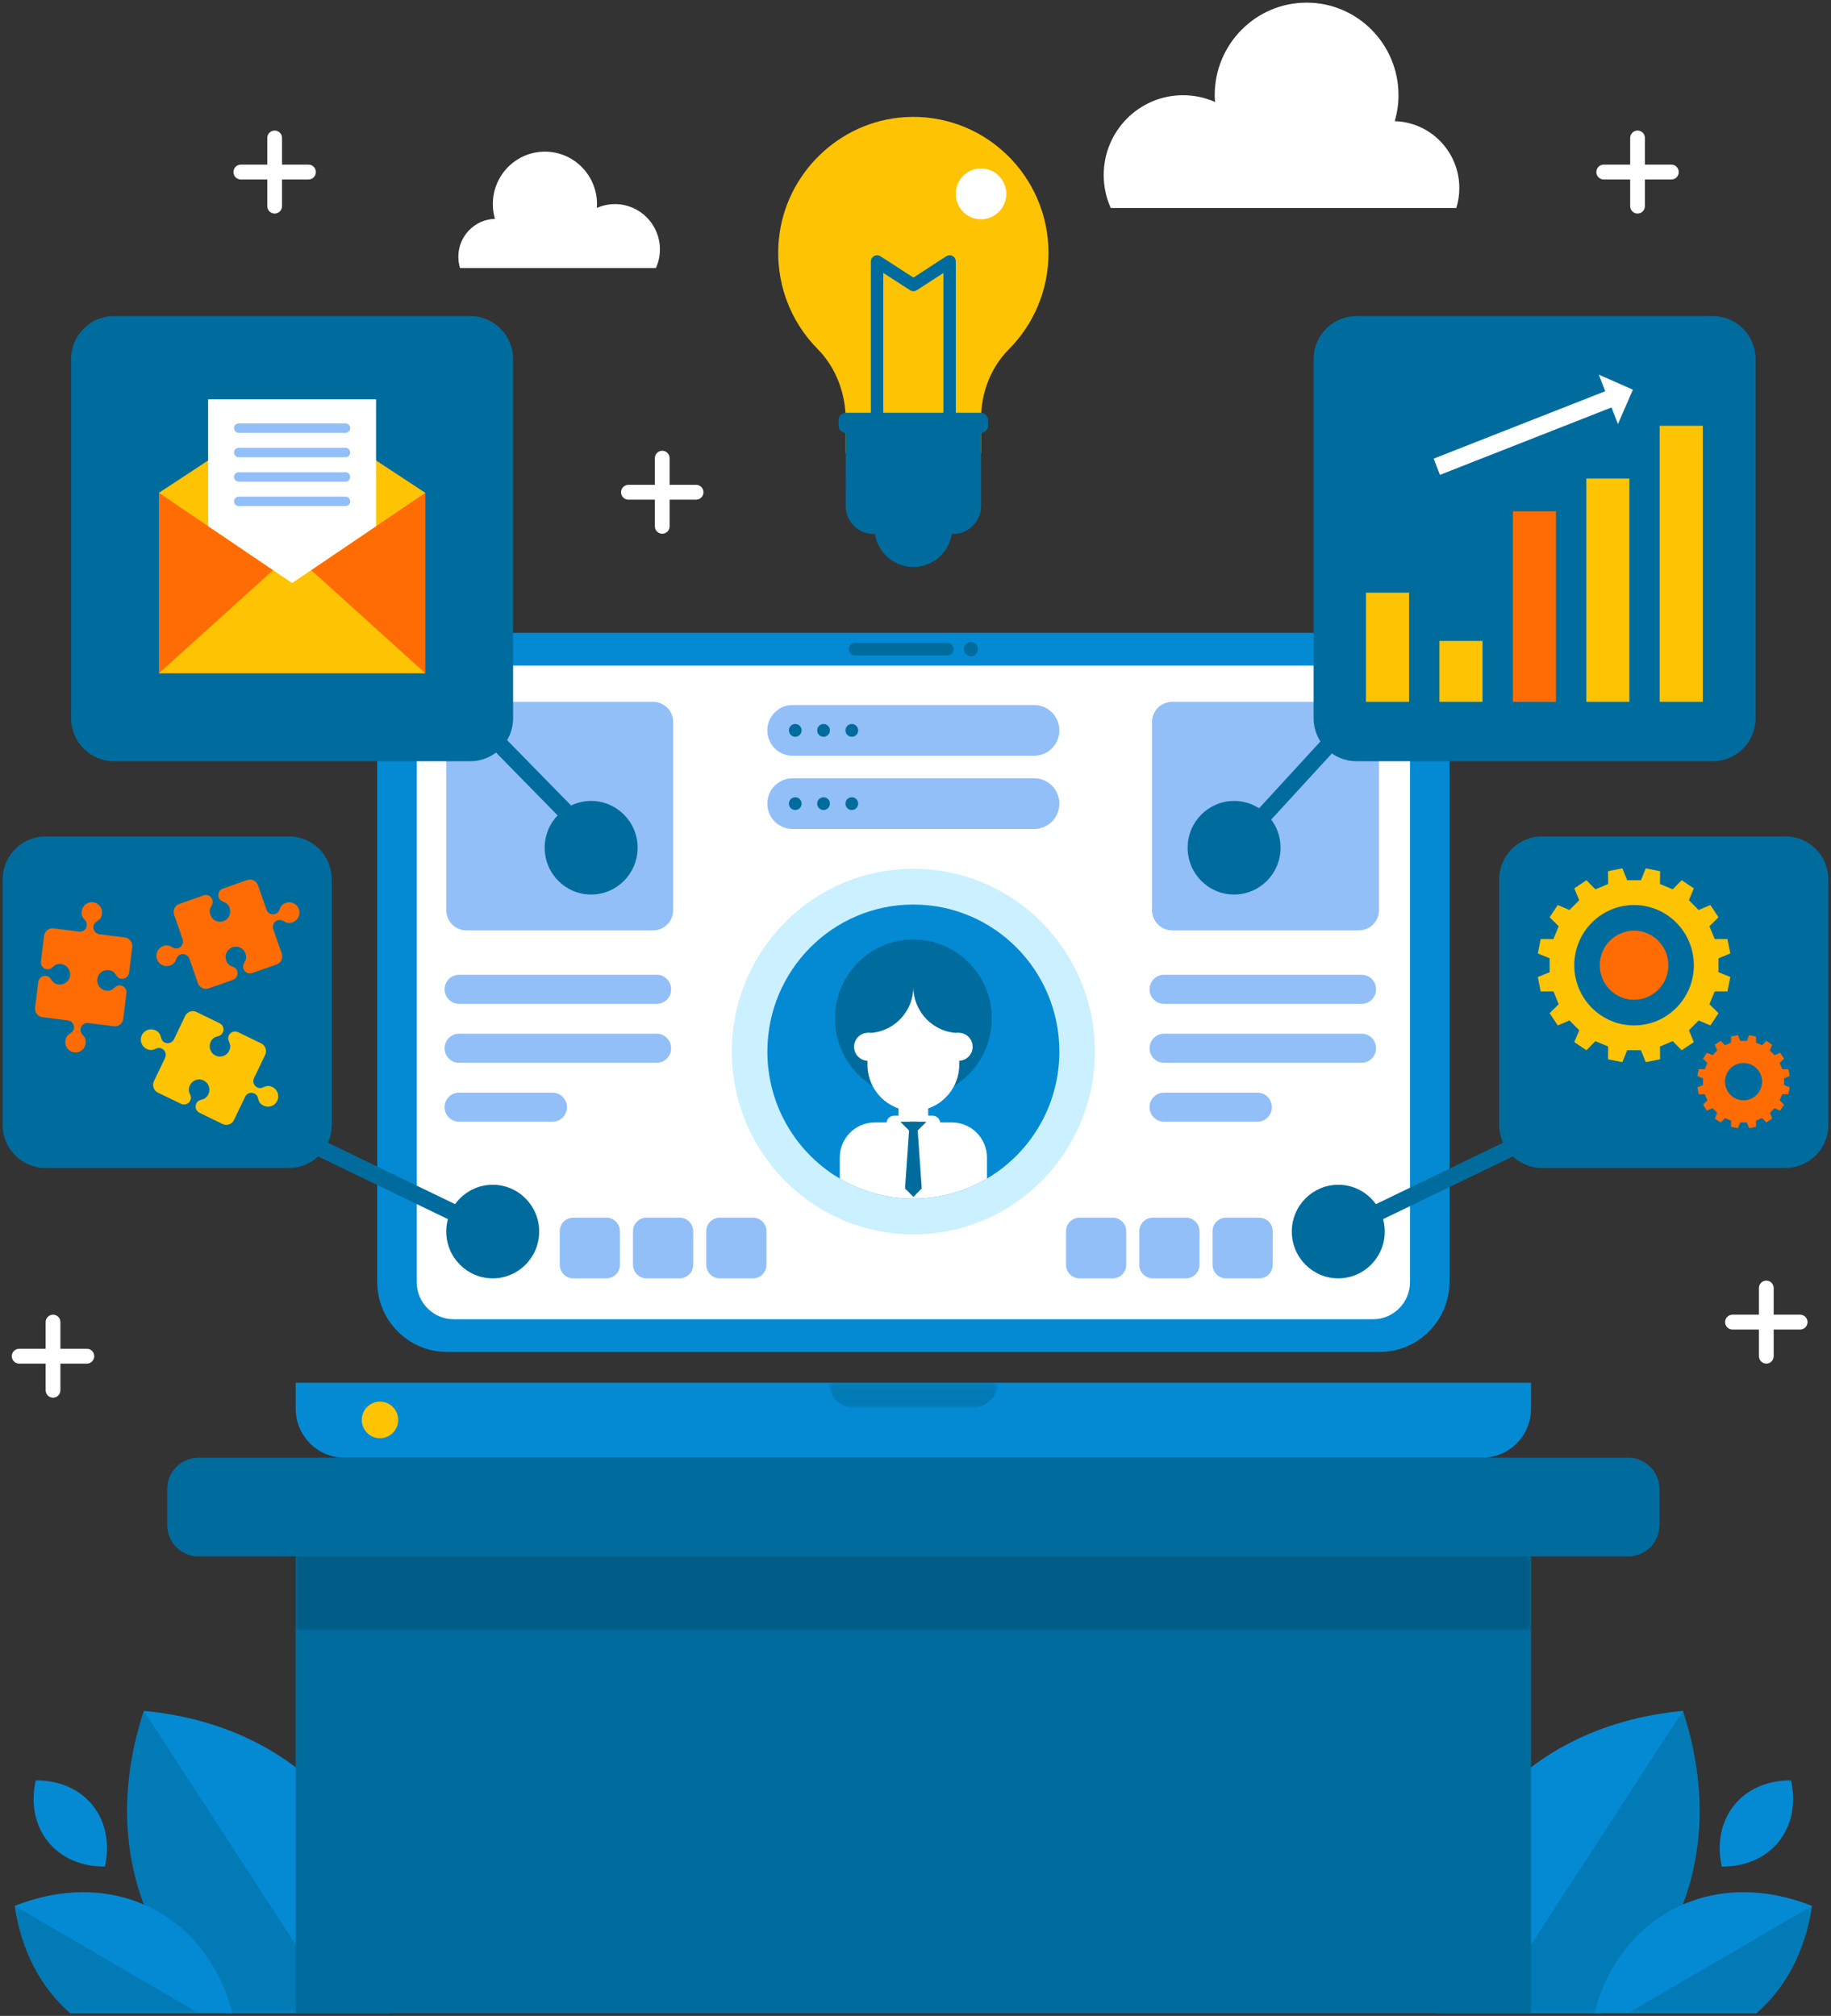 <svg width="346" height="381" viewBox="0 0 346 381" fill="none" xmlns="http://www.w3.org/2000/svg">
<rect x="0" y="0" width="346" height="381" fill="#333333" stroke="none"/>
<path d="M260.722 255.513H84.467C77.184 255.513 71.28 249.566 71.28 242.23V132.885C71.28 125.549 77.184 119.602 84.467 119.602H260.722C268.005 119.602 273.91 125.549 273.91 132.885V242.23C273.91 249.566 268.005 255.513 260.722 255.513Z" fill="#048AD3"/>
<path d="M259.461 249.33H85.728C81.871 249.33 78.745 246.18 78.745 242.295V132.819C78.745 128.934 81.871 125.785 85.728 125.785H259.461C263.318 125.785 266.445 128.934 266.445 132.819V242.295C266.445 246.18 263.318 249.33 259.461 249.33Z" fill="white"/>
<path d="M289.315 261.331V266.218C289.315 271.347 285.189 275.502 280.097 275.502H65.091C59.998 275.502 55.873 271.347 55.873 266.218V261.331H289.315Z" fill="#048AD3"/>
<mask id="mask0_1897_13" style="mask-type:luminance" maskUnits="userSpaceOnUse" x="156" y="261" width="33" height="6">
<path d="M156.638 261.331H188.55V266.021H156.638V261.331Z" fill="white"/>
</mask>
<g mask="url(#mask0_1897_13)">
<g opacity="0.53">
<path d="M188.55 261.331C188.55 263.922 186.465 266.021 183.894 266.021H161.294C158.722 266.021 156.638 263.922 156.638 261.331H188.55Z" fill="#006C9D"/>
</g>
</g>
<path d="M75.244 268.358C75.244 270.271 73.704 271.82 71.806 271.82C69.908 271.82 68.369 270.271 68.369 268.358C68.369 266.446 69.908 264.896 71.806 264.896C73.704 264.896 75.244 266.446 75.244 268.358Z" fill="#FEC303"/>
<path d="M179.012 121.487H161.57C160.915 121.487 160.384 122.022 160.384 122.682C160.384 123.341 160.915 123.877 161.57 123.877H179.012C179.668 123.877 180.199 123.341 180.199 122.682C180.199 122.022 179.668 121.487 179.012 121.487Z" fill="#006C9D"/>
<path d="M184.805 122.682C184.805 121.935 184.205 121.331 183.464 121.331C182.723 121.331 182.122 121.935 182.122 122.682C182.122 123.428 182.723 124.033 183.464 124.033C184.205 124.033 184.805 123.428 184.805 122.682Z" fill="#006C9D"/>
<path d="M73.669 380.5H42.623C35.558 375.159 30.286 368.113 27.198 359.951C23.127 349.229 22.838 336.574 27.19 323.354C58.969 326.3 78.091 350.902 73.669 380.5Z" fill="#048AD3"/>
<mask id="mask1_1897_13" style="mask-type:luminance" maskUnits="userSpaceOnUse" x="24" y="323" width="41" height="58">
<path d="M24.034 323.354H64.311V380.5H24.034V323.354Z" fill="white"/>
</mask>
<g mask="url(#mask1_1897_13)">
<g opacity="0.53">
<path d="M64.311 380.5H42.623C35.558 375.159 30.286 368.113 27.198 359.951C23.127 349.229 22.838 336.574 27.19 323.354L64.311 380.5Z" fill="#006C9D"/>
</g>
</g>
<path d="M43.91 380.5H13.3C7.872 375.818 4.051 368.867 2.788 360.202C11.561 356.723 20.108 356.872 27.197 359.951C35.144 363.392 41.266 370.5 43.855 380.288C43.871 380.359 43.894 380.429 43.91 380.5Z" fill="#048AD3"/>
<mask id="mask2_1897_13" style="mask-type:luminance" maskUnits="userSpaceOnUse" x="2" y="360" width="36" height="21">
<path d="M2.788 360.202H37.601V380.5H2.788V360.202Z" fill="white"/>
</mask>
<g mask="url(#mask2_1897_13)">
<g opacity="0.53">
<path d="M37.602 380.5H13.301C7.873 375.818 4.052 368.867 2.789 360.202L37.602 380.5Z" fill="#006C9D"/>
</g>
</g>
<path d="M20.136 350.877C20.071 351.5 19.968 352.13 19.827 352.772C10.595 352.856 4.739 345.569 6.748 336.492C15.324 336.413 20.991 342.701 20.136 350.877Z" fill="#048AD3"/>
<path d="M317.99 359.951C314.902 368.113 309.622 375.166 302.557 380.5H271.519C267.097 350.902 286.219 326.3 318.006 323.354C322.357 336.574 322.061 349.221 317.99 359.951Z" fill="#048AD3"/>
<mask id="mask3_1897_13" style="mask-type:luminance" maskUnits="userSpaceOnUse" x="280" y="323" width="42" height="58">
<path d="M280.885 323.354H321.157V380.5H280.885V323.354Z" fill="white"/>
</mask>
<g mask="url(#mask3_1897_13)">
<g opacity="0.53">
<path d="M317.991 359.951C314.902 368.113 309.623 375.166 302.557 380.5H280.885L318.006 323.354C322.358 336.574 322.061 349.221 317.991 359.951Z" fill="#006C9D"/>
</g>
</g>
<path d="M342.4 360.202C341.136 368.867 337.315 375.818 331.887 380.5H301.278C301.294 380.429 301.317 380.359 301.333 380.288C303.93 370.5 310.051 363.392 317.99 359.951C325.079 356.872 333.619 356.723 342.4 360.202Z" fill="#048AD3"/>
<mask id="mask4_1897_13" style="mask-type:luminance" maskUnits="userSpaceOnUse" x="307" y="360" width="36" height="21">
<path d="M307.594 360.202H342.399V380.5H307.594V360.202Z" fill="white"/>
</mask>
<g mask="url(#mask4_1897_13)">
<g opacity="0.53">
<path d="M342.399 360.202C341.136 368.867 337.315 375.818 331.887 380.5H307.594L342.399 360.202Z" fill="#006C9D"/>
</g>
</g>
<path d="M325.054 350.877C325.119 351.5 325.222 352.13 325.363 352.772C334.595 352.856 340.451 345.569 338.442 336.492C329.866 336.413 324.199 342.701 325.054 350.877Z" fill="#048AD3"/>
<path d="M198.133 47.816C198.133 33.057 185.792 21.201 170.937 22.146C158.564 22.933 148.368 32.836 147.179 45.266C146.406 53.354 149.357 60.762 154.505 65.965C158.003 69.5 159.808 74.39 159.808 79.381V85.631H185.381V79.204C185.381 74.286 187.189 69.482 190.643 66.007C195.27 61.352 198.133 54.922 198.133 47.816Z" fill="#FEC303"/>
<path d="M179.936 99.772C179.936 95.688 176.649 92.377 172.594 92.377C168.54 92.377 165.253 95.688 165.253 99.772C165.253 103.856 168.54 107.167 172.594 107.167C176.649 107.167 179.936 103.856 179.936 99.772Z" fill="#006C9D"/>
<path d="M185.382 79.917H159.808V95.614C159.808 98.549 162.17 100.928 165.084 100.928H180.105C183.019 100.928 185.382 98.549 185.382 95.614V79.917Z" fill="#006C9D"/>
<path d="M185.313 78.009H159.876C159.097 78.009 158.465 78.646 158.465 79.431V80.403C158.465 81.189 159.097 81.825 159.876 81.825H185.313C186.093 81.825 186.726 81.189 186.726 80.403V79.431C186.726 78.646 186.093 78.009 185.313 78.009Z" fill="#006C9D"/>
<mask id="mask5_1897_13" style="mask-type:luminance" maskUnits="userSpaceOnUse" x="159" y="84" width="27" height="4">
<path d="M159.832 84.988H185.382V87.097H159.832V84.988Z" fill="white"/>
</mask>
<g mask="url(#mask5_1897_13)">
<g opacity="0.53">
<path d="M185.382 87.097H159.832V84.988H185.382V87.097Z" fill="#006C9D"/>
</g>
</g>
<mask id="mask6_1897_13" style="mask-type:luminance" maskUnits="userSpaceOnUse" x="159" y="89" width="27" height="3">
<path d="M159.832 89.21H185.382V91.318H159.832V89.21Z" fill="white"/>
</mask>
<g mask="url(#mask6_1897_13)">
<g opacity="0.53">
<path d="M185.382 91.318H159.832V89.21H185.382V91.318Z" fill="#006C9D"/>
</g>
</g>
<mask id="mask7_1897_13" style="mask-type:luminance" maskUnits="userSpaceOnUse" x="159" y="93" width="27" height="3">
<path d="M159.832 93.432H185.382V95.54H159.832V93.432Z" fill="white"/>
</mask>
<g mask="url(#mask7_1897_13)">
<g opacity="0.53">
<path d="M185.382 95.54H159.832V93.431H185.382V95.54Z" fill="#006C9D"/>
</g>
</g>
<path d="M179.448 79.647C178.801 79.647 178.278 79.119 178.278 78.468V51.583L173.242 54.853C172.856 55.103 172.361 55.104 171.975 54.854L166.911 51.579V78.468C166.911 79.119 166.388 79.647 165.741 79.647C165.095 79.647 164.571 79.119 164.571 78.468V49.421C164.571 48.99 164.805 48.594 165.18 48.387C165.555 48.181 166.013 48.197 166.374 48.429L172.607 52.462L178.814 48.431C179.174 48.197 179.632 48.18 180.008 48.387C180.384 48.593 180.618 48.99 180.618 49.421V78.468C180.618 79.119 180.094 79.647 179.448 79.647Z" fill="#006C9D"/>
<path d="M190.155 36.635C190.155 33.98 188.018 31.827 185.382 31.827C182.746 31.827 180.608 33.98 180.608 36.635C180.608 39.29 182.746 41.443 185.382 41.443C188.018 41.443 190.155 39.29 190.155 36.635Z" fill="white"/>
<path d="M263.573 22.905C263.569 22.905 263.566 22.905 263.562 22.905C264.016 21.344 264.27 19.698 264.27 17.991C264.27 8.331 256.495 0.5 246.904 0.5C237.313 0.5 229.539 8.331 229.539 17.991C229.539 18.425 229.572 18.851 229.603 19.277C229.595 19.274 229.588 19.27 229.58 19.266C227.733 18.446 225.702 17.995 223.554 17.995C215.277 17.995 208.564 24.747 208.564 33.084C208.564 35.303 209.04 37.413 209.899 39.311H231.336H237.207H251.227H252.992H275.197C275.563 38.123 275.764 36.851 275.764 35.543C275.764 28.681 270.332 23.098 263.573 22.905Z" fill="white"/>
<path d="M93.523 41.361C93.524 41.361 93.526 41.361 93.529 41.361C93.272 40.477 93.128 39.544 93.128 38.576C93.128 33.1 97.535 28.661 102.971 28.661C108.408 28.661 112.815 33.1 112.815 38.576C112.815 38.822 112.795 39.064 112.778 39.306C112.783 39.303 112.787 39.301 112.791 39.298C113.838 38.834 114.989 38.578 116.207 38.578C120.899 38.578 124.703 42.405 124.703 47.131C124.703 48.389 124.434 49.585 123.947 50.66H111.796H108.468H100.521H99.52H86.934C86.727 49.987 86.613 49.266 86.613 48.525C86.613 44.635 89.692 41.471 93.523 41.361Z" fill="white"/>
<path d="M131.535 91.63H126.536V86.595C126.536 85.82 125.912 85.191 125.142 85.191C124.371 85.191 123.748 85.82 123.748 86.595V91.63H118.749C117.978 91.63 117.354 92.26 117.354 93.035C117.354 93.811 117.978 94.439 118.749 94.439H123.748V99.475C123.748 100.25 124.371 100.879 125.142 100.879C125.912 100.879 126.536 100.25 126.536 99.475V94.439H131.535C132.306 94.439 132.93 93.811 132.93 93.035C132.93 92.26 132.306 91.63 131.535 91.63Z" fill="white"/>
<path d="M315.837 31.113H310.837V26.077C310.837 25.302 310.213 24.673 309.443 24.673C308.673 24.673 308.049 25.302 308.049 26.077V31.113H303.05C302.28 31.113 301.655 31.742 301.655 32.518C301.655 33.293 302.28 33.922 303.05 33.922H308.049V38.957C308.049 39.733 308.673 40.362 309.443 40.362C310.213 40.362 310.837 39.733 310.837 38.957V33.922H315.837C316.607 33.922 317.231 33.293 317.231 32.518C317.231 31.742 316.607 31.113 315.837 31.113Z" fill="white"/>
<path d="M58.296 31.113H53.297V26.077C53.297 25.302 52.672 24.673 51.902 24.673C51.132 24.673 50.508 25.302 50.508 26.077V31.113H45.509C44.739 31.113 44.114 31.742 44.114 32.518C44.114 33.293 44.739 33.922 45.509 33.922H50.508V38.957C50.508 39.733 51.132 40.362 51.902 40.362C52.672 40.362 53.297 39.733 53.297 38.957V33.922H58.296C59.066 33.922 59.69 33.293 59.69 32.518C59.69 31.742 59.066 31.113 58.296 31.113Z" fill="white"/>
<path d="M16.413 254.909H11.414V249.874C11.414 249.098 10.79 248.469 10.019 248.469C9.25 248.469 8.626 249.098 8.626 249.874V254.909H3.626C2.856 254.909 2.232 255.538 2.232 256.313C2.232 257.088 2.856 257.718 3.626 257.718H8.626V262.753C8.626 263.529 9.25 264.157 10.019 264.157C10.79 264.157 11.414 263.529 11.414 262.753V257.718H16.413C17.183 257.718 17.808 257.088 17.808 256.313C17.808 255.538 17.183 254.909 16.413 254.909Z" fill="white"/>
<path d="M340.169 248.469H335.17V243.434C335.17 242.659 334.546 242.03 333.775 242.03C333.005 242.03 332.382 242.659 332.382 243.434V248.469H327.382C326.612 248.469 325.988 249.098 325.988 249.874C325.988 250.649 326.612 251.278 327.382 251.278H332.382V256.313C332.382 257.089 333.005 257.718 333.775 257.718C334.546 257.718 335.17 257.089 335.17 256.313V251.278H340.169C340.939 251.278 341.564 250.649 341.564 249.874C341.564 249.098 340.939 248.469 340.169 248.469Z" fill="white"/>
<path d="M289.325 380.5H55.865V287.11H289.325V380.5Z" fill="#006C9D"/>
<mask id="mask8_1897_13" style="mask-type:luminance" maskUnits="userSpaceOnUse" x="55" y="287" width="235" height="22">
<path d="M55.865 287.11H289.325V308.173H55.865V287.11Z" fill="white"/>
</mask>
<g mask="url(#mask8_1897_13)">
<g opacity="0.53">
<path d="M289.325 308.173H55.865V287.111H289.325V308.173Z" fill="#025073"/>
</g>
</g>
<path d="M307.7 275.501H37.491C34.238 275.501 31.601 278.158 31.601 281.434V288.223C31.601 291.499 34.238 294.156 37.491 294.156H307.7C310.953 294.156 313.589 291.499 313.589 288.223V281.434C313.589 278.158 310.953 275.501 307.7 275.501Z" fill="#006C9D"/>
<path d="M206.896 198.748C206.896 210.389 201.176 220.682 192.411 226.943C191.596 227.528 190.753 228.075 189.89 228.582C184.819 231.571 178.905 233.291 172.593 233.291C166.281 233.291 160.377 231.571 155.306 228.582C154.434 228.075 153.59 227.528 152.776 226.943C144.02 220.682 138.3 210.389 138.3 198.748C138.3 179.665 153.648 164.196 172.593 164.196C191.538 164.196 206.896 179.665 206.896 198.748Z" fill="#CBF0FF"/>
<path d="M200.185 198.747C200.185 208.11 195.584 216.389 188.534 221.424C187.879 221.896 187.2 222.336 186.506 222.744C182.428 225.148 177.671 226.53 172.594 226.53C167.517 226.53 162.768 225.148 158.689 222.744C157.987 222.336 157.309 221.896 156.653 221.424C149.611 216.389 145.01 208.11 145.01 198.747C145.01 183.398 157.355 170.955 172.594 170.955C187.832 170.955 200.185 183.398 200.185 198.747Z" fill="#048AD3"/>
<path d="M187.416 192.477C187.416 184.232 180.78 177.549 172.595 177.549C164.41 177.549 157.774 184.232 157.774 192.477C157.774 200.721 164.41 207.405 172.595 207.405C180.78 207.405 187.416 200.721 187.416 192.477Z" fill="#006C9D"/>
<path d="M172.594 209.958C167.806 209.958 163.925 206.048 163.925 201.225V195.236C168.713 195.236 172.594 191.326 172.594 186.504C172.594 191.326 176.476 195.236 181.263 195.236V201.225C181.263 206.048 177.382 209.958 172.594 209.958Z" fill="white"/>
<path d="M166.634 197.836C166.634 196.38 165.461 195.198 164.014 195.198C162.567 195.198 161.395 196.38 161.395 197.836C161.395 199.293 162.567 200.475 164.014 200.475C165.461 200.475 166.634 199.293 166.634 197.836Z" fill="white"/>
<path d="M183.795 197.836C183.795 196.38 182.622 195.198 181.175 195.198C179.729 195.198 178.556 196.38 178.556 197.836C178.556 199.293 179.729 200.475 181.175 200.475C182.622 200.475 183.795 199.293 183.795 197.836Z" fill="white"/>
<path d="M175.397 207.136H169.792V212.781H175.397V207.136Z" fill="white"/>
<path d="M186.507 218.785V222.744C182.428 225.149 177.671 226.53 172.594 226.53C167.517 226.53 162.768 225.149 158.689 222.744V218.785C158.689 215.117 161.637 212.14 165.279 212.14H179.909C183.551 212.14 186.507 215.117 186.507 218.785Z" fill="white"/>
<path d="M176.23 210.856H168.966C168.169 210.856 167.524 211.506 167.524 212.308C167.524 213.11 168.169 213.759 168.966 213.759H176.23C177.026 213.759 177.671 213.11 177.671 212.308C177.671 211.506 177.026 210.856 176.23 210.856Z" fill="white"/>
<path d="M175.066 211.999L173.42 213.664L172.602 214.489L170.129 211.999H175.066Z" fill="#006C9D"/>
<path d="M174.177 224.614L172.602 226.208L171.019 224.614L171.783 213.665L171.892 211.999H173.304L173.421 213.665L174.177 224.614Z" fill="#006C9D"/>
<path d="M93.11 241.603C88.261 241.603 84.329 237.644 84.329 232.759C84.329 227.874 88.261 223.915 93.11 223.915C97.959 223.915 101.889 227.874 101.889 232.759C101.889 237.644 97.959 241.603 93.11 241.603Z" fill="#006C9D"/>
<path d="M54.622 220.738H8.579C4.117 220.738 0.5 217.094 0.5 212.6V166.224C0.5 161.729 4.117 158.086 8.579 158.086H54.622C59.084 158.086 62.701 161.729 62.701 166.224V212.6C62.701 217.094 59.084 220.738 54.622 220.738Z" fill="#006C9D"/>
<path d="M92.435 234.177L48.78 213.085L50.128 210.252L93.784 231.343L92.435 234.177Z" fill="#006C9D"/>
<path d="M252.89 241.603C257.74 241.603 261.67 237.644 261.67 232.759C261.67 227.874 257.74 223.915 252.89 223.915C248.041 223.915 244.11 227.874 244.11 232.759C244.11 237.644 248.041 241.603 252.89 241.603Z" fill="#006C9D"/>
<path d="M291.378 220.738H337.421C341.883 220.738 345.5 217.094 345.5 212.6V166.224C345.5 161.729 341.883 158.086 337.421 158.086H291.378C286.916 158.086 283.299 161.729 283.299 166.224V212.6C283.299 217.094 286.916 220.738 291.378 220.738Z" fill="#006C9D"/>
<path d="M253.565 234.177L252.217 231.343L295.872 210.252L297.221 213.085L253.565 234.177Z" fill="#006C9D"/>
<path d="M123.414 175.837H88.128C86.03 175.837 84.329 174.124 84.329 172.011V136.469C84.329 134.356 86.03 132.643 88.128 132.643H123.414C125.512 132.643 127.213 134.356 127.213 136.469V172.011C127.213 174.124 125.512 175.837 123.414 175.837Z" fill="#92BFF8"/>
<path d="M221.498 175.837H256.784C258.882 175.837 260.583 174.124 260.583 172.011V136.469C260.583 134.356 258.882 132.643 256.784 132.643H221.498C219.4 132.643 217.699 134.356 217.699 136.469V172.011C217.699 174.124 219.4 175.837 221.498 175.837Z" fill="#92BFF8"/>
<path d="M124.094 189.726H86.746C85.239 189.726 84.017 188.495 84.017 186.976C84.017 185.458 85.239 184.227 86.746 184.227H124.094C125.601 184.227 126.823 185.458 126.823 186.976C126.823 188.495 125.601 189.726 124.094 189.726Z" fill="#92BFF8"/>
<path d="M124.094 200.864H86.746C85.239 200.864 84.017 199.633 84.017 198.114C84.017 196.596 85.239 195.365 86.746 195.365H124.094C125.601 195.365 126.823 196.596 126.823 198.114C126.823 199.633 125.601 200.864 124.094 200.864Z" fill="#92BFF8"/>
<path d="M104.405 212.002H86.746C85.239 212.002 84.017 210.771 84.017 209.253C84.017 207.734 85.239 206.503 86.746 206.503H104.405C105.912 206.503 107.134 207.734 107.134 209.253C107.134 210.771 105.912 212.002 104.405 212.002Z" fill="#92BFF8"/>
<path d="M257.303 189.726H219.956C218.449 189.726 217.227 188.495 217.227 186.976C217.227 185.458 218.449 184.227 219.956 184.227H257.303C258.811 184.227 260.033 185.458 260.033 186.976C260.033 188.495 258.811 189.726 257.303 189.726Z" fill="#92BFF8"/>
<path d="M257.303 200.864H219.956C218.449 200.864 217.227 199.633 217.227 198.114C217.227 196.596 218.449 195.365 219.956 195.365H257.303C258.811 195.365 260.033 196.596 260.033 198.114C260.033 199.633 258.811 200.864 257.303 200.864Z" fill="#92BFF8"/>
<path d="M237.614 212.002H219.956C218.449 212.002 217.227 210.771 217.227 209.253C217.227 207.734 218.449 206.503 219.956 206.503H237.614C239.122 206.503 240.344 207.734 240.344 209.253C240.344 210.771 239.122 212.002 237.614 212.002Z" fill="#92BFF8"/>
<path d="M195.429 133.248H149.759C147.131 133.248 145.002 135.393 145.002 138.039C145.002 140.685 147.131 142.83 149.759 142.83H195.429C198.056 142.83 200.185 140.685 200.185 138.039C200.185 135.393 198.056 133.248 195.429 133.248Z" fill="#92BFF8"/>
<path d="M151.48 138.039C151.48 137.37 150.942 136.828 150.278 136.828C149.615 136.828 149.077 137.37 149.077 138.039C149.077 138.707 149.615 139.249 150.278 139.249C150.942 139.249 151.48 138.707 151.48 138.039Z" fill="#006C9D"/>
<path d="M156.824 138.039C156.824 137.37 156.286 136.828 155.622 136.828C154.959 136.828 154.421 137.37 154.421 138.039C154.421 138.707 154.959 139.249 155.622 139.249C156.286 139.249 156.824 138.707 156.824 138.039Z" fill="#006C9D"/>
<path d="M162.168 138.039C162.168 137.37 161.63 136.828 160.966 136.828C160.303 136.828 159.764 137.37 159.764 138.039C159.764 138.707 160.303 139.249 160.966 139.249C161.63 139.249 162.168 138.707 162.168 138.039Z" fill="#006C9D"/>
<path d="M195.429 147.092H149.759C147.131 147.092 145.002 149.237 145.002 151.883C145.002 154.529 147.131 156.674 149.759 156.674H195.429C198.056 156.674 200.185 154.529 200.185 151.883C200.185 149.237 198.056 147.092 195.429 147.092Z" fill="#92BFF8"/>
<path d="M151.48 151.883C151.48 151.215 150.942 150.673 150.278 150.673C149.615 150.673 149.077 151.215 149.077 151.883C149.077 152.552 149.615 153.094 150.278 153.094C150.942 153.094 151.48 152.552 151.48 151.883Z" fill="#006C9D"/>
<path d="M156.824 151.883C156.824 151.215 156.286 150.673 155.622 150.673C154.959 150.673 154.421 151.215 154.421 151.883C154.421 152.552 154.959 153.094 155.622 153.094C156.286 153.094 156.824 152.552 156.824 151.883Z" fill="#006C9D"/>
<path d="M162.168 151.883C162.168 151.215 161.63 150.673 160.966 150.673C160.303 150.673 159.764 151.215 159.764 151.883C159.764 152.552 160.303 153.094 160.966 153.094C161.63 153.094 162.168 152.552 162.168 151.883Z" fill="#006C9D"/>
<path d="M114.602 230.14H108.321C106.913 230.14 105.771 231.29 105.771 232.708V239.034C105.771 240.453 106.913 241.603 108.321 241.603H114.602C116.01 241.603 117.152 240.453 117.152 239.034V232.708C117.152 231.29 116.01 230.14 114.602 230.14Z" fill="#92BFF8"/>
<path d="M128.445 230.14H122.164C120.756 230.14 119.615 231.29 119.615 232.708V239.034C119.615 240.453 120.756 241.603 122.164 241.603H128.445C129.853 241.603 130.995 240.453 130.995 239.034V232.708C130.995 231.29 129.853 230.14 128.445 230.14Z" fill="#92BFF8"/>
<path d="M142.289 230.14H136.008C134.6 230.14 133.458 231.29 133.458 232.708V239.034C133.458 240.453 134.6 241.603 136.008 241.603H142.289C143.697 241.603 144.839 240.453 144.839 239.034V232.708C144.839 231.29 143.697 230.14 142.289 230.14Z" fill="#92BFF8"/>
<path d="M210.272 230.14H203.991C202.584 230.14 201.442 231.29 201.442 232.708V239.034C201.442 240.453 202.584 241.603 203.991 241.603H210.272C211.681 241.603 212.823 240.453 212.823 239.034V232.708C212.823 231.29 211.681 230.14 210.272 230.14Z" fill="#92BFF8"/>
<path d="M224.116 230.14H217.835C216.427 230.14 215.286 231.29 215.286 232.708V239.034C215.286 240.453 216.427 241.603 217.835 241.603H224.116C225.524 241.603 226.666 240.453 226.666 239.034V232.708C226.666 231.29 225.524 230.14 224.116 230.14Z" fill="#92BFF8"/>
<path d="M237.959 230.14H231.678C230.271 230.14 229.129 231.29 229.129 232.708V239.034C229.129 240.453 230.271 241.603 231.678 241.603H237.959C239.368 241.603 240.509 240.453 240.509 239.034V232.708C240.509 231.29 239.368 230.14 237.959 230.14Z" fill="#92BFF8"/>
<path d="M88.881 143.868H21.517C17.055 143.868 13.438 140.225 13.438 135.73V67.877C13.438 63.383 17.055 59.739 21.517 59.739H88.881C93.344 59.739 96.961 63.383 96.961 67.877V135.73C96.961 140.225 93.344 143.868 88.881 143.868Z" fill="#006C9D"/>
<path d="M111.707 169.062C106.858 169.062 102.927 165.103 102.927 160.219C102.927 155.334 106.858 151.375 111.707 151.375C116.556 151.375 120.487 155.334 120.487 160.219C120.487 165.103 116.556 169.062 111.707 169.062Z" fill="#006C9D"/>
<path d="M112.04 160.914L83.119 131.39L85.339 129.183L114.261 158.706L112.04 160.914Z" fill="#006C9D"/>
<path d="M323.672 143.868H256.308C251.845 143.868 248.228 140.225 248.228 135.73V67.877C248.228 63.383 251.845 59.739 256.308 59.739H323.672C328.135 59.739 331.752 63.383 331.752 67.877V135.73C331.752 140.225 328.135 143.868 323.672 143.868Z" fill="#006C9D"/>
<path d="M233.205 169.062C238.054 169.062 241.985 165.103 241.985 160.219C241.985 155.334 238.054 151.375 233.205 151.375C228.356 151.375 224.425 155.334 224.425 160.219C224.425 165.103 228.356 169.062 233.205 169.062Z" fill="#006C9D"/>
<path d="M234.35 161.285L232.06 159.152L259.538 129.219L261.828 131.353L234.35 161.285Z" fill="#006C9D"/>
<path d="M39.752 172.9C39.235 171.411 40.532 171.174 40.133 170.025C39.896 169.341 39.153 168.981 38.474 169.221L33.894 170.834C33.059 171.129 32.615 172.056 32.907 172.898L34.509 177.512C34.747 178.195 34.39 178.943 33.71 179.183C32.564 179.586 32.343 178.275 30.856 178.798C29.846 179.154 29.315 180.264 29.669 181.281C30.022 182.299 31.125 182.834 32.134 182.478C33.612 181.957 32.989 180.788 34.129 180.386C34.808 180.147 35.55 180.507 35.787 181.191L37.389 185.804C37.681 186.646 38.603 187.093 39.437 186.799L44.018 185.185C44.697 184.945 45.054 184.198 44.817 183.515C44.416 182.36 43.261 183.003 42.741 181.505C42.387 180.489 42.918 179.378 43.928 179.022C44.937 178.666 46.04 179.201 46.393 180.219C46.91 181.708 45.614 181.945 46.013 183.094C46.25 183.777 46.992 184.138 47.671 183.898L52.252 182.284C53.087 181.99 53.531 181.062 53.238 180.221L51.636 175.607C51.399 174.923 51.757 174.176 52.435 173.936C53.581 173.533 53.803 174.844 55.289 174.32C56.299 173.964 56.83 172.854 56.477 171.836C56.124 170.82 55.021 170.285 54.012 170.641C52.533 171.162 53.157 172.331 52.017 172.733C51.338 172.972 50.596 172.612 50.359 171.928L48.756 167.314C48.465 166.473 47.543 166.026 46.708 166.32L42.127 167.933C41.448 168.173 41.09 168.92 41.328 169.604C41.729 170.758 42.885 170.115 43.405 171.613C43.758 172.63 43.227 173.741 42.217 174.096C41.208 174.452 40.105 173.917 39.752 172.9Z" fill="#FE6C03"/>
<path d="M11.078 186.07C9.523 185.873 9.892 184.598 8.694 184.444C7.98 184.353 7.329 184.862 7.238 185.58L6.628 190.43C6.516 191.314 7.143 192.128 8.021 192.24L12.835 192.855C13.548 192.946 14.053 193.602 13.962 194.321C13.809 195.534 12.546 195.149 12.348 196.722C12.214 197.79 12.963 198.765 14.024 198.9C15.085 199.036 16.052 198.281 16.187 197.212C16.385 195.647 15.067 195.687 15.22 194.481C15.309 193.762 15.96 193.255 16.674 193.345L21.489 193.96C22.366 194.072 23.174 193.441 23.285 192.557L23.896 187.708C23.987 186.99 23.482 186.334 22.768 186.243C21.564 186.089 21.62 187.418 20.057 187.218C18.996 187.082 18.246 186.108 18.381 185.039C18.515 183.971 19.483 183.215 20.544 183.351C22.098 183.55 21.73 184.824 22.928 184.976C23.641 185.068 24.292 184.56 24.383 183.841L24.993 178.991C25.105 178.109 24.478 177.294 23.601 177.182L18.787 176.567C18.073 176.475 17.568 175.82 17.659 175.101C17.812 173.888 19.075 174.273 19.273 172.7C19.408 171.631 18.658 170.656 17.597 170.521C16.536 170.385 15.569 171.14 15.434 172.209C15.237 173.774 16.554 173.733 16.402 174.941C16.312 175.659 15.661 176.168 14.947 176.076L10.133 175.461C9.256 175.35 8.446 175.981 8.336 176.864L7.725 181.713C7.635 182.433 8.139 183.088 8.853 183.179C10.057 183.333 10.002 182.004 11.564 182.204C12.626 182.339 13.375 183.314 13.24 184.382C13.106 185.451 12.138 186.206 11.078 186.07Z" fill="#FE6C03"/>
<path d="M27.709 198.243C29.121 198.928 29.5 197.657 30.588 198.185C31.236 198.499 31.508 199.282 31.196 199.935L29.09 204.339C28.706 205.141 29.044 206.114 29.84 206.501L34.212 208.622C34.86 208.937 35.638 208.663 35.95 208.01C36.476 206.908 35.208 206.54 35.892 205.11C36.356 204.14 37.511 203.733 38.475 204.2C39.438 204.668 39.843 205.831 39.378 206.802C38.699 208.223 37.615 207.468 37.091 208.563C36.779 209.216 37.051 209.999 37.699 210.314L42.071 212.435C42.867 212.822 43.833 212.482 44.216 211.679L46.324 207.275C46.635 206.622 47.413 206.348 48.061 206.663C49.154 207.194 48.391 208.278 49.809 208.966C50.773 209.435 51.928 209.028 52.392 208.057C52.857 207.087 52.453 205.923 51.489 205.455C50.078 204.771 49.699 206.042 48.61 205.514C47.962 205.199 47.691 204.416 48.002 203.763L50.109 199.36C50.493 198.557 50.155 197.584 49.358 197.198L44.986 195.077C44.338 194.762 43.56 195.036 43.248 195.689C42.721 196.79 43.989 197.159 43.306 198.588C42.842 199.559 41.687 199.966 40.723 199.499C39.76 199.031 39.356 197.867 39.82 196.897C40.499 195.476 41.584 196.231 42.107 195.135C42.42 194.482 42.148 193.7 41.5 193.385L37.127 191.263C36.331 190.877 35.365 191.218 34.981 192.02L32.876 196.423C32.563 197.077 31.785 197.35 31.137 197.036C30.044 196.505 30.808 195.42 29.389 194.731C28.425 194.265 27.27 194.671 26.805 195.641C26.341 196.613 26.746 197.776 27.709 198.243Z" fill="#FEC303"/>
<path d="M329.472 207.957C327.538 207.957 325.971 206.377 325.971 204.43C325.971 202.481 327.538 200.903 329.472 200.903C331.406 200.903 332.974 202.481 332.974 204.43C332.974 206.377 331.406 207.957 329.472 207.957ZM337.129 203.799L338.198 203.363C338.053 202.627 338.085 202.788 337.94 202.052L336.786 202.06C336.554 201.496 336.539 201.46 336.307 200.896L337.129 200.081C336.715 199.457 336.805 199.593 336.392 198.97L335.329 199.423L334.444 198.531L334.893 197.46C334.274 197.043 334.409 197.134 333.79 196.717L332.981 197.546C332.42 197.312 332.384 197.297 331.824 197.064L331.833 195.9C331.103 195.755 331.262 195.786 330.532 195.64L330.098 196.717H328.847L328.412 195.64C327.682 195.786 327.841 195.755 327.112 195.9L327.12 197.064C326.56 197.297 326.524 197.312 325.964 197.546L325.153 196.717C324.535 197.134 324.67 197.043 324.051 197.46L324.501 198.531C324.072 198.963 324.044 198.991 323.615 199.423L322.552 198.97C322.139 199.593 322.229 199.457 321.816 200.081L322.637 200.896C322.405 201.46 322.39 201.496 322.159 202.06L321.004 202.052C320.859 202.788 320.891 202.627 320.746 203.363L321.816 203.799V205.06L320.746 205.497C320.891 206.233 320.859 206.073 321.004 206.807L322.159 206.798C322.39 207.363 322.405 207.399 322.637 207.963L321.816 208.78C322.229 209.403 322.139 209.267 322.552 209.89L323.615 209.438C324.044 209.87 324.072 209.897 324.501 210.329L324.051 211.4C324.67 211.816 324.535 211.725 325.153 212.142L325.964 211.314C326.524 211.548 326.56 211.563 327.12 211.797L327.112 212.958C327.841 213.105 327.682 213.073 328.412 213.219L328.847 212.142H330.098L330.532 213.219C331.262 213.073 331.103 213.105 331.833 212.958L331.824 211.797C332.384 211.563 332.42 211.548 332.981 211.314L333.79 212.142C334.409 211.725 334.274 211.816 334.893 211.4L334.444 210.329L335.329 209.438L336.392 209.89C336.805 209.267 336.715 209.403 337.129 208.78L336.307 207.963C336.539 207.399 336.554 207.363 336.786 206.798L337.94 206.807C338.085 206.073 338.053 206.233 338.198 205.497L337.129 205.06V203.799Z" fill="#FE6C03"/>
<path d="M308.785 193.804C302.546 193.804 297.488 188.71 297.488 182.425C297.488 176.141 302.546 171.047 308.785 171.047C315.024 171.047 320.082 176.141 320.082 182.425C320.082 188.71 315.024 193.804 308.785 193.804ZM324.741 181.112L326.969 180.201C326.666 178.668 326.733 179.003 326.43 177.47L324.025 177.488C323.541 176.312 323.51 176.237 323.027 175.061L324.74 173.361C323.878 172.062 324.066 172.345 323.205 171.046L320.989 171.989C320.096 171.09 320.039 171.032 319.145 170.132L320.082 167.901C318.792 167.033 319.073 167.222 317.784 166.354L316.095 168.08C314.928 167.593 314.854 167.561 313.686 167.074L313.704 164.652C312.182 164.347 312.514 164.414 310.993 164.109L310.088 166.354H307.481L306.576 164.109C305.056 164.414 305.387 164.347 303.866 164.652L303.884 167.074C302.716 167.561 302.642 167.593 301.474 168.08L299.786 166.354C298.496 167.222 298.777 167.033 297.488 167.901L298.424 170.132C297.531 171.032 297.474 171.09 296.581 171.989L294.365 171.046C293.504 172.345 293.692 172.062 292.83 173.361L294.543 175.061C294.059 176.237 294.029 176.312 293.545 177.488L291.14 177.47C290.837 179.003 290.903 178.668 290.6 180.201L292.829 181.112V183.738L290.6 184.649C290.903 186.182 290.837 185.847 291.14 187.38L293.545 187.362C294.029 188.538 294.059 188.613 294.543 189.789L292.83 191.489C293.692 192.788 293.504 192.505 294.365 193.804L296.581 192.861C297.474 193.76 297.531 193.819 298.424 194.718L297.488 196.95C298.777 197.817 298.496 197.627 299.786 198.496L301.474 196.77C302.642 197.257 302.716 197.289 303.884 197.776L303.866 200.198C305.387 200.502 305.056 200.436 306.576 200.741L307.481 198.497H310.088L310.993 200.741C312.514 200.436 312.182 200.502 313.704 200.198L313.686 197.776C314.854 197.289 314.928 197.257 316.095 196.77L317.784 198.496C319.073 197.627 318.792 197.817 320.082 196.95L319.145 194.718L320.989 192.861L323.205 193.804C324.066 192.505 323.878 192.788 324.74 191.489L323.027 189.789C323.51 188.613 323.541 188.538 324.025 187.362L326.43 187.38C326.733 185.847 326.666 186.182 326.969 184.649L324.741 183.738V181.112Z" fill="#FEC303"/>
<path d="M308.785 188.954C305.205 188.954 302.303 186.031 302.303 182.425C302.303 178.819 305.205 175.896 308.785 175.896C312.365 175.896 315.267 178.819 315.267 182.425C315.267 186.031 312.365 188.954 308.785 188.954Z" fill="#FE6C03"/>
<path d="M80.366 93.141H30.033V127.236H80.366V93.141Z" fill="#FE6C03"/>
<path d="M30.033 127.236L55.202 104.493L80.366 127.236H30.033Z" fill="#FEC303"/>
<path d="M80.369 93.142L71.065 99.447L55.202 110.188L39.331 99.44L30.035 93.142H80.369Z" fill="#FEC303"/>
<path d="M30.033 93.141L55.2 76.588L80.366 93.141H30.033Z" fill="#FEC303"/>
<path d="M71.065 75.468V99.447L55.201 110.188L39.33 99.44V75.468H71.065Z" fill="white"/>
<path d="M65.292 80.014H45.112C44.623 80.014 44.226 80.414 44.226 80.907C44.226 81.4 44.623 81.8 45.112 81.8H65.292C65.782 81.8 66.179 81.4 66.179 80.907C66.179 80.414 65.782 80.014 65.292 80.014Z" fill="#92BFF8"/>
<path d="M65.292 84.63H45.112C44.623 84.63 44.226 85.03 44.226 85.523C44.226 86.016 44.623 86.415 45.112 86.415H65.292C65.782 86.415 66.179 86.016 66.179 85.523C66.179 85.03 65.782 84.63 65.292 84.63Z" fill="#92BFF8"/>
<path d="M65.292 89.247H45.112C44.623 89.247 44.226 89.647 44.226 90.14C44.226 90.632 44.623 91.032 45.112 91.032H65.292C65.782 91.032 66.179 90.632 66.179 90.14C66.179 89.647 65.782 89.247 65.292 89.247Z" fill="#92BFF8"/>
<path d="M65.292 93.863H45.112C44.623 93.863 44.226 94.263 44.226 94.755C44.226 95.249 44.623 95.648 45.112 95.648H65.292C65.782 95.648 66.179 95.249 66.179 94.755C66.179 94.263 65.782 93.863 65.292 93.863Z" fill="#92BFF8"/>
<path d="M266.272 132.643H258.127V112.014H266.272V132.643Z" fill="#FEC303"/>
<path d="M280.148 132.643H272.004V121.134H280.148V132.643Z" fill="#FEC303"/>
<path d="M294.025 132.643H285.88V96.636H294.025V132.643Z" fill="#FE6C03"/>
<path d="M307.902 132.643H299.757V90.44H307.902V132.643Z" fill="#FEC303"/>
<path d="M321.779 132.643H313.634V80.474H321.779V132.643Z" fill="#FEC303"/>
<path d="M305.996 76.426L272.106 89.746L270.918 86.68L304.808 73.36L305.996 76.426Z" fill="white"/>
<path d="M308.565 73.651L302.119 70.803L305.738 80.144L308.565 73.651Z" fill="white"/>
</svg>
